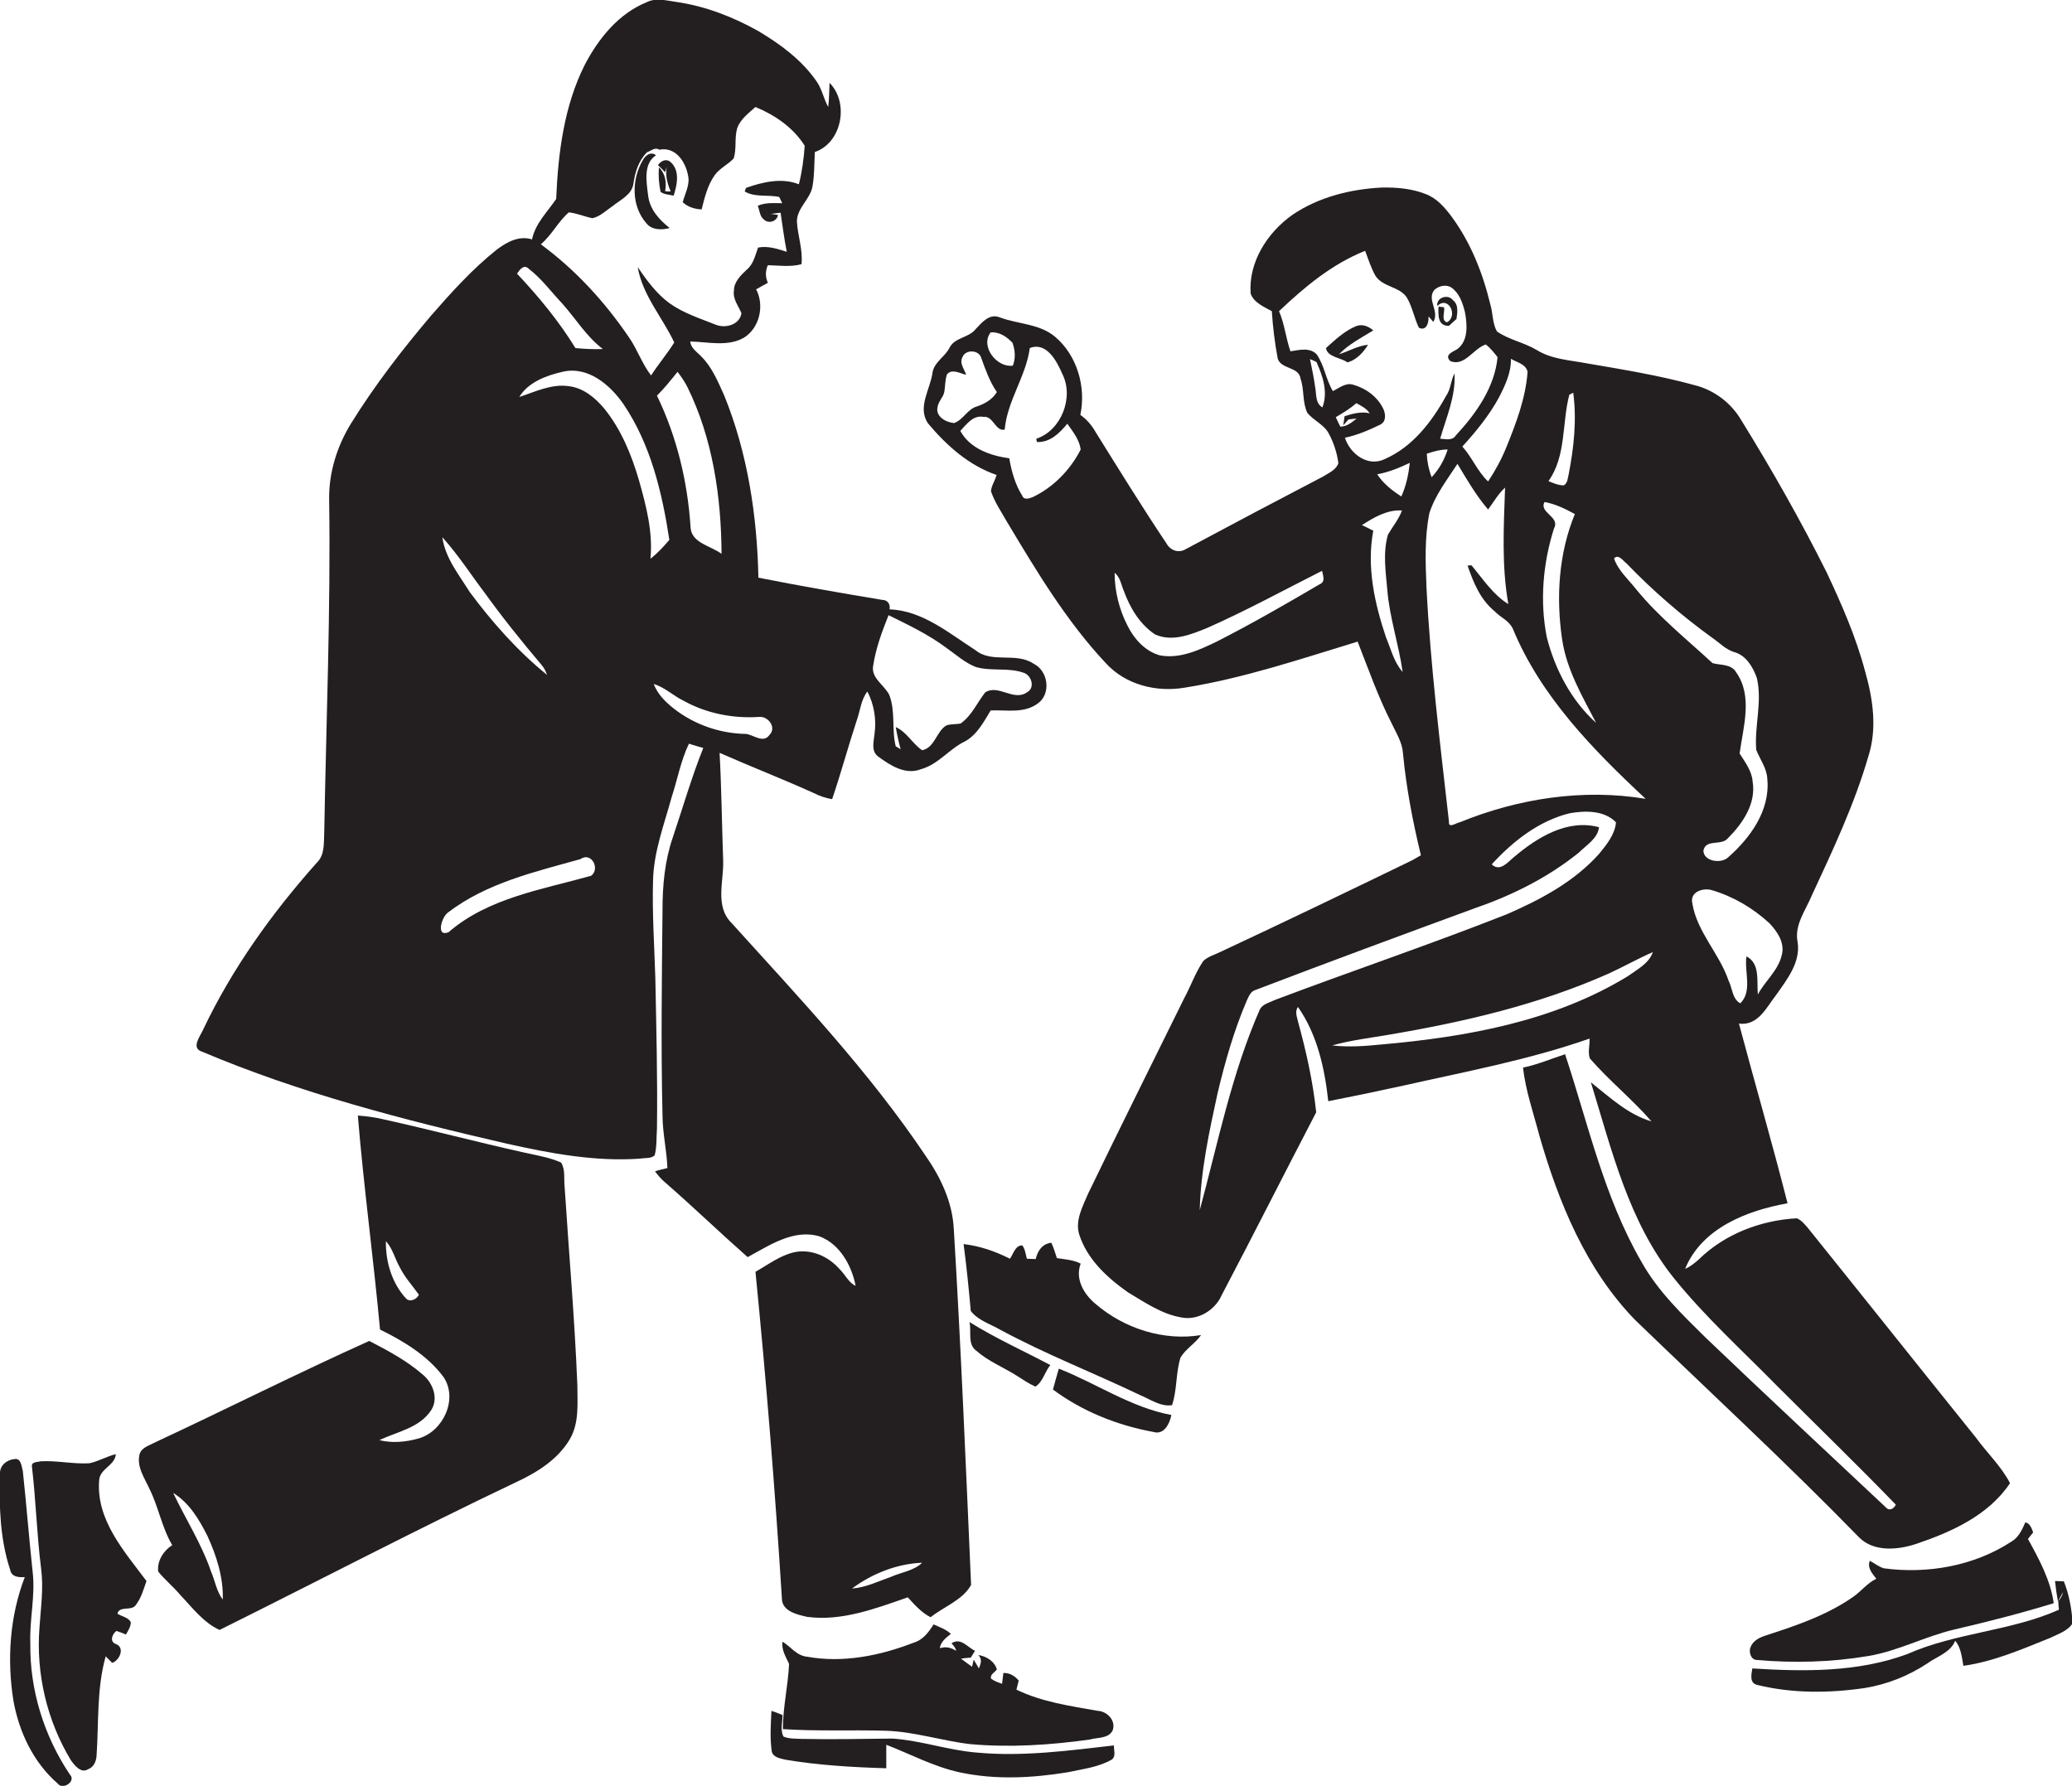 <?xml version="1.0" encoding="utf-8"?>
<!-- Generator: Adobe Illustrator 19.2.0, SVG Export Plug-In . SVG Version: 6.00 Build 0)  -->
<svg version="1.1" id="Layer_1" xmlns="http://www.w3.org/2000/svg" xmlns:xlink="http://www.w3.org/1999/xlink" x="0px" y="0px"
	 viewBox="0 0 635.2 547.5" enable-background="new 0 0 635.2 547.5" xml:space="preserve">
<g>
	<path fill="#231F20" d="M257.4,389.1c-3.4-3.9-8.7-6.3-13.9-5.2c-4.4,1-8,3.8-11.9,6c3.3,33.3,6,66.7,8.1,100.1c0,4,4.7,5,7.8,5.7
		c10.6,1.4,21-2.6,30.8-6c2.1,2.3,4.2,4.7,7,6.1c4.1-3.3,9.8-5.2,12.4-9.9c-1.6-36.4-3.1-72.8-5.3-109.1c-0.4-8.2-4-15.8-8.6-22.4
		c-17.3-25.8-38.7-48.4-59.5-71.4c-5.2-5.1-2.4-12.8-2.6-19.1c-0.4-11-0.5-22.1-1.1-33.1c9.5,4.2,19.3,8,28.8,12.3
		c1.8,0.9,3.7,1.6,5.7,1.9c2.7-7.9,4.9-16.1,7.5-24c1.1-3,1.3-6.4,3.3-9c2.1,4,2.8,8.6,2.2,13c-0.2,2.3-1.2,5.3,1.2,7
		c3.7,2.7,8.3,5.7,13.1,3.8c5.3-1.5,8.6-6.2,13.4-8.5c3.7-2,5.8-6,7.9-9.5c4.8-0.2,10.2,1,14.4-2.1c4.2-2.9,3.3-10-1.2-12.2
		c-5.4-3.7-12.8,0-17.9-4.2c-8.1-5.2-16.2-12.1-26.3-12.5c0.3-1.6-0.6-2.9-2.3-2.9c-12.6-2.1-25.3-4.3-37.9-6.8
		c-0.4-19-3.3-38.2-10.5-55.9c-1.9-4.2-3.7-8.6-7-11.9c-1.3-1.4-3.2-2.5-3.4-4.6c5.5,0.1,11.5,1.7,16.5-1.2c4.8-3,6.3-9.9,3.7-14.8
		c1.2-0.7,2.4-1.3,3.6-2c-0.8-1.8-0.8-3.6,0-5.4c3.4,0.1,6.9,0.6,10.3-0.3c0.5-4.5-1.2-8.8-1.4-13.2c0.1-4.2,4.2-6.8,4.8-10.8
		c0.6-3.4,0.5-6.9,0.7-10.4c8.3-2.8,10.6-15.1,4.5-21.2c-0.1,2.5-0.1,4.9-0.4,7.4c-1.4-2.5-1.9-5.5-3.6-7.9
		c-4.5-6.5-11-11.3-17.7-15.3c-7.8-4.4-16.3-7.7-25.2-9c-3-0.4-6.3-1.4-9.2,0.1c-8.6,3.5-14.7,11.1-18.9,19.1
		c-6.4,12.7-8.2,27.1-8.8,41.2c-2.7,4-6.4,7.5-7.4,12.4c-4-1.3-7.9,0.9-10.9,3.2c-7.4,5.9-13.8,13-20,20.1
		c-8.9,10.5-17.4,21.5-24.7,33.3c-4.2,6.9-6.7,14.9-6.6,23c0.5,34-0.9,68-1.5,102c-0.2,3.3,0.3,7-2.3,9.5
		c-13.8,15.5-26,32.5-34.9,51.3c-0.9,2-3.7,5.5-0.3,6.6c30,12.7,61.7,20.9,93.4,28.2c13.4,3,27.2,5.6,41,4.6c1.4-0.3,3.2,0.1,4.4-1
		c0.7-2.7,0.5-5.5,0.7-8.3c0.2-15.3-0.2-30.7-0.5-46c-0.3-10-1-20-0.7-30c0.2-8.8,3.4-17.1,5.7-25.5c1.8-5.5,2.8-11.2,5.3-16.4
		c1.5,0.5,2.9,0.9,4.4,1.3c-3.6,9-6.3,18.4-9.4,27.6c-2.4,7-3.1,14.5-3.1,22c-0.2,21-0.5,41.9,0,62.9c0,5.5,1.3,10.8,1.5,16.3
		c-1.3,0.3-2.6,0.6-3.8,1c0.9,1.2,1.9,2.4,3.1,3.4c8.6,7.5,16.8,15.4,25.3,22.9c6.7-3.6,14.2-8.8,22.2-6.3
		c6.1,2.4,9.7,8.9,10.9,15.1C260.1,393.2,259.1,390.7,257.4,389.1z M267.7,204c0.8-5.3,2.7-10.4,4.7-15.4c6.1,3,12.2,5.9,17.7,10
		c3,2.1,5.7,4.6,9.1,5.9c4.9,1.4,10.2,0,15,1.9c2.1,1,3.1,4.5,0.7,5.8c-4.1,3-8.9-2.6-12.9,0.1c-2.5,3.2-4.1,7.1-7.5,9.5
		c-1.4,0.3-3,0.1-4.4,0.6c-3.1,1.9-3.5,6.8-7.4,7.6c-3-2-4.7-5.6-8.1-7.1c0.4,2.3,0.9,4.6,1.5,6.8c-0.4-0.2-1.1-0.7-1.5-0.9
		c-1.3-5.1,0-10.7-2-15.8C271,209.9,266.9,207.8,267.7,204z M221.2,169.8c-3.3-2.5-9.3-3.3-9.5-8.2c-0.9-13.9-4.2-27.7-10.3-40.3
		c2.3-2.3,4.3-4.8,6.3-7.3c1.1,1.4,2.2,3,3,4.6C218.5,134.4,221.1,152.3,221.2,169.8z M174.4,65.1c2.5,0.3,4.8,1.3,7.2,1.8
		c2.4-0.5,4.2-2.4,6.2-3.7c2.4-2,6-3.5,6.4-7c0.5-3.5,1.6-6.9,4.1-9.5c1.2-0.4,2.5-1.7,3.8-0.8c5.4-1.1,8.6,4.5,9,9.1
		c0,2.5-1.2,4.7-1.8,7c1.6,1.5,3.7,2.1,5.8,2.2c0.9-3.6,1.8-7.4,4-10.5c1.5-2.1,4-3.2,5.8-5.1c1-3,0.2-6.3,1.1-9.3
		c1-2.8,3.5-4.6,5.6-6.5c6,2.5,11.6,6.3,15.1,11.9c-0.3,4-0.8,7.9-1.8,11.8c-5.2-2.1-11.1-0.7-16.2,1.1c-0.1,0.3-0.3,0.9-0.4,1.1
		c3.2,1.9,7.1,0.9,10.6,1.7c0.2,0.5,0.7,1.4,0.9,1.9c-2.5,0-5.1-0.3-7.5,0.8c0.6,1.4,0.6,3.3,1.9,4.2c1.4,1.4,4,0.6,4.3-1.4
		c-0.6-0.1-1.7-0.3-2.3-0.3c1-0.1,2.1-0.3,3.1-0.4c0.6,4,1.1,8,1.9,12c-2.8-0.9-5.8-1.9-8.8-1.3c-0.9,2.4-1.4,5.1-3.5,6.8
		c-1.8,1.7-3.9,3.7-3.9,6.4c-0.4,2.6,1.4,4.7,2.3,6.9c-0.5,3.6-5,4.8-8,3.5c-4.8-1.9-9.8-3.5-14-6.5c-4-2.9-7-7-9.8-11.1
		c1.5,8.7,7.6,15.4,11.2,23.1c-2.2,3.5-4.9,6.7-7.1,10.1c-2.8-3.6-4.2-8-6.8-11.7c-7.4-10.9-16.4-20.7-27-28.5
		C169.3,71.9,171.1,67.9,174.4,65.1z M162.1,82.4c3.9,3,6.9,7.1,10.3,10.7c4.1,4.6,7.4,10.1,12.4,13.9c-2.8,0.1-5.6,0-8.4-0.3
		c-5.1-8.3-11.3-15.8-17.9-22.8C159.3,82.7,160.6,80.9,162.1,82.4z M148.7,181.9c5.4,7.5,11.2,14.7,17.2,21.8c0.8,0.9,1.4,2,1.8,3.2
		c-9-7.3-16.8-16.1-23.7-25.4c-3.3-5.3-7.5-10.4-8.4-16.8C140.4,170,144.3,176.1,148.7,181.9z M181.2,268.5
		c-15,4.2-31.6,6.8-43.7,17.3c-4,1.6-2.1-4.8-0.1-6.1c11.8-9,26.5-12.4,40.5-16.3C181.3,261,184.1,266.4,181.2,268.5z M199.4,171.3
		c0.8-8.2-1.3-16.2-3.5-24c-2.3-7.9-5.5-15.7-10.7-22.1c-2.8-3.3-6.4-6.3-10.8-6.8c-5.3-0.8-10.3,1.7-15.2,3.3
		c2.7-4.5,8.3-6.6,13.2-7.7c7.8-1.9,14.7,4,18.8,10c8.3,12.3,11.8,27.1,14,41.5C203.5,167.5,201.6,169.6,199.4,171.3z M206.4,217.1
		c-2.5-2-4.8-4.3-6-7.4c3.4,1,6,3.6,9.1,5.1c7,3.9,15.1,5.5,23.1,5c2.8-0.4,5.6,3.2,3.3,5.5c-1.9,2.7-4.8,0-7.2-0.3
		C220.7,224.9,212.7,222.1,206.4,217.1z M282.7,479.1c-2.6,2.5-6.4,2.9-9.5,4.3c-4,1.4-7.8,3.3-12,3.6
		C267.4,482.4,275,479.4,282.7,479.1z"/>
	<path fill="#231F20" d="M205.3,69.9c-3.2-2.5-6.1-5.7-6.6-9.9c-0.5-4.1-1.6-9.8,2.4-12.4c-1.6-1.3-3.3,0.1-4.1,1.6
		c-3.4,5.9-3.5,14,1.2,19.3C199.8,70.5,202.8,70.6,205.3,69.9z"/>
	<path fill="#231F20" d="M204.4,51.1c-0.5,2.7,0.2,5.2,1.2,7.6c-0.4,0-1.3,0-1.7-0.1c0.5-2.6,0.1-5.4-1.9-7.3
		c-0.2,2.5,0,5.1,0.5,7.5c1.1,0.9,2.6,0.8,4,1.2c1.1-3.3,2-7.7-0.9-10.3c-1.4-1.2-2.9-0.4-3.9,0.9c0.7,0.7,1.5,1.5,2.2,2.2
		L204.4,51.1z"/>
	<path fill="#231F20" d="M570,471.4c4.5,4.4,11.6,3.8,17.2,2c11-3.7,22.4-8.8,29-18.7c-2.7-5.2-7-9.2-10.4-13.9
		c-17.3-21.5-34.4-43-51.7-64.5c-1-1.1-1.9-2.3-3.3-2.8c-11,0.6-22,4.8-29.9,12.5c-1.3,1.2-2.7,2.3-4.3,3
		c5.1-12.5,19-17.9,31.4-20.1c-4.7-18.5-10-36.7-14.9-55.1c5.9,0.8,8.5-5.1,11.5-8.9c3.3-4.7,7.4-9.9,6.5-16
		c-1.1-5.3,2.4-9.7,4.3-14.3c6.5-14,13.1-28,17.4-42.8c2.7-8.5,1.4-17.5-1-25.9c-2.8-10.6-7.2-20.6-11.8-30.4
		c-8-16-16.8-31.5-26.2-46.7c-3.1-5.3-8.3-9.2-14.2-10.7c-10.9-3-22-4.8-33.1-6.7c-5.2-1-10.7-1.2-15.4-4.1
		c-3.8-2.3-8.5-3.1-12.2-5.7c-1.4-2.5-1.2-5.5-2-8.2c-2.3-9.6-6-19-11.9-27c-2.1-2.8-4.5-5.6-7.9-6.9c-4.3-1.7-9-2.1-13.6-2
		c-9.5,0.5-19.2,2.9-27.2,8.3c-7.7,5.4-13.6,14.5-12.9,24.2c1,2.8,4,4,6.5,5.4c0.3,4.8,0.9,9.7,1.8,14.5c1,3.4,6.5,2.4,7,6.2
		c1.2,3.4,0.5,7.2,2.1,10.5c2,2.4,5.2,3.6,6.6,6.4c1.5,2.8,2.5,5.9,2.9,9c-0.7,2.1-3,3-4.7,4.1c-14,7.3-28,14.7-42,22.2
		c-2.2,1.4-4.8,0.5-6-1.7c-7.5-11.2-14.6-22.7-21.7-34.1c-1.2-2.1-2.7-3.9-4.7-5.3c1.8-8.6-1-18.3-7.8-24c-4.8-4-11.3-3.8-16.9-5.9
		c-3.2-1.3-5.5,1.6-7.4,3.6c-2.1,2.7-6.4,2.5-8,5.7c-1.4,2.8-4.6,4.3-5.2,7.5c-0.6,5.1-4.8,10.7-1.4,15.7c5.6,6.7,12.5,12.9,21,15.8
		c-0.4,1.7-1.6,3.3-1.7,5c1.1,3.3,3.1,6.2,4.8,9.2c9.1,15.2,18.3,30.6,30.4,43.5c6.1,6.7,15.6,9,24.3,7.5
		c18.1-2.9,35.5-8.8,52.9-14.1c3.3,8.4,6.3,17,10.4,25c1.4,3,3.3,5.9,3.5,9.2c1,10.6,3,21,5.5,31.3c-0.9,0.5-1.7,1-2.6,1.5
		c-19.6,9.5-39.1,18.9-58.8,28.1c-1.8,0.9-3.8,1.4-5.3,2.8c-2.4,3.5-3.8,7.6-5.8,11.3c-9.9,20.1-19.9,40.1-29.6,60.2
		c-1.6,3.8-3.9,8-2.7,12.2c2.4,7.7,8.6,13.4,15,17.9c5.2,3.1,10.4,6.7,16.4,7.7c5,1,10.3-2.2,12.3-6.8c9.8-18.6,19.3-37.5,29-56.1
		c-1-9.5-3.1-18.8-5.6-27.9c-0.3-1.4-1-3,0-4.4c5.9,8.4,8.2,18.8,9.3,28.9c7.7-1.5,15.4-3.1,23.1-4.8c19.1-4.3,38.5-7.9,57-14.4
		c0.1,2-0.6,4.2,0.1,6.1c5.9,6.8,13,12.5,18.9,19.3c-7.2-2.1-12.8-7.4-18.6-12c6.4,20.8,11.6,42.8,25.5,60.1
		c9.6,11.9,21,22.2,31.7,33.1c12.1,12.1,24.4,24,36.3,36.3c-0.7,1.3-2,2.1-3.2,0.7c-18.4-17.3-36.9-34.5-55.1-51.9
		c-7.2-7.1-14.6-14.2-19.6-23.1c-11.5-19.8-16.4-42.3-23.5-63.8c-4.3,1.4-8.5,3.2-12.9,4.1c0.8,7.1,3.2,13.9,5,20.8
		c5.9,20.5,14.3,41.1,29.4,56.6C524.4,427,547.8,448.6,570,471.4z M303.7,101.9c2.7-0.2,4.9,1.3,6.7,3.2c0.8,2.3,1,4.7,0.1,7
		C305.6,112.8,300.4,106.2,303.7,101.9z M287.4,124.9c0.2-1.8,1.8-3.1,2.1-4.8c0.3-1.8,0.2-3.6,0.8-5.3c1.5-1.9,4-0.3,5.9,0.1
		c-0.6-1.8-2.2-3.6-1.1-5.5c0.9-2.3,5-2.2,5.7,0.3c1.3,3.6,2.6,7.3,4.8,10.5c-1.4,2.3-3.7,3.6-6.1,4.4c-2.9,0.8-4.2,4.1-7,5.1
		C290,129.5,286.8,127.7,287.4,124.9z M316.6,152.4c-1,0.4-2.7,1-3.2-0.4c-2.2-3.5-3.3-7.5-4-11.5c-5.8-0.8-12.1-3-15-8.4
		c1.9-2,3.9-4.9,7.1-4.3c3-0.4,3.7,4.6,6.5,3.9c0.8-8.9,6.5-16.2,7.7-25c5.2-2,8.3,4.1,10,8c3.6,7.2-0.4,17.3-8,19.8
		c0,0.3,0.1,0.8,0.2,1c4,0.2,6.9-2.7,9.3-5.6c1.7,2.4,3.7,4.9,4.1,7.9C328.1,144.1,322.9,149.4,316.6,152.4z M404.6,179.1
		c-10.4,6.1-20.8,12.1-31.6,17.6c-5.4,2.6-11.4,5.4-17.5,4.2c-4.5-1.3-7.8-5-9.8-9c-2.6-5-4-10.7-4-16.3c1.7,1.3,2,3.6,2.8,5.5
		c1.9,5.2,4.9,10.3,9.6,13.4c5.3,2.4,11.1,0,16-2c12-5.3,23.5-11.6,35.2-17.5C405.5,176.3,406.5,178.3,404.6,179.1z M546.2,292.9
		c-1.1,4.7-5.1,7.8-7.3,12c-0.4-4,0.8-9.5-3.5-11.7c-0.7,4.7,1.9,10.7-1.9,14.4c-2.5-1.4-2.4-4.7-3.6-7c-2.8-8.3-9.7-14.9-11.1-23.7
		c-0.8-3.5,3.3-4.8,6-4c6.5,1.9,12.6,5.5,17.6,10.1C544.8,285.5,547.3,289.1,546.2,292.9z M481.1,121l1.2-0.6
		c1.1,8.3,0.2,16.8-1.4,25c-0.3,1.2-0.3,2.7-1.5,3.4c-1.7,0-3.2-0.7-4.7-1.3C480.2,139.8,478.8,129.7,481.1,121z M473.5,153.9
		c3.3,0.6,6.4,2.1,9.3,3.7c-5,12.1-5.8,25.6-3.9,38.5c1.4,9.3,6.2,17.4,10.4,25.5c-7.6-6.8-12.6-16.4-15.1-26.2
		c-2.2-11.1-1.2-22.7,2.2-33.4C478.4,158.4,471.7,157.2,473.5,153.9z M504.5,244.9c-19.2-3.2-39.1-0.1-57,7.2
		c-1.2,0.2-3.5,2-3.3-0.2c-2.7-23.9-5.7-47.9-6.9-72c-0.3-7.5-0.6-15.2,0.9-22.6c1.8-5.6,5.5-10.3,8.6-15.1c2.9,4.8,5.7,9.7,9.4,14
		c1.7-2.3,3.1-4.8,5.2-6.7c-0.4,11.9-1.1,23.9,1,35.7c-4.7-2.9-7.8-7.7-11.3-11.9c-0.3,0-0.9,0.1-1.2,0.1c1.8,5.2,3.9,10.4,8.3,14
		c1.8,1.9,4.5,2.9,5.6,5.4C472.3,213.4,488.3,229.8,504.5,244.9z M437.4,139.1c2.1-0.7,4.2-1.3,6.4-1.3c-1,3.2-2.6,6-4.9,8.5
		C438,144,437.5,141.5,437.4,139.1z M463.2,110c1.8,1.1,4.6,1.6,5.1,4c-0.6,8.1-3.5,15.7-6.5,23.1c-1.5,3.7-3.4,7.2-5.6,10.5
		c-3.3-3.1-4.9-7.4-7.9-10.7c4.2-4.6,8.2-9.5,11.2-15C461.4,118.2,463.3,114.2,463.2,110z M405.4,124.9c-2.2-1.3-1.8-4-2.2-6.1
		c-0.4-2.9-1-5.8-1.6-8.7c0.5,0.2,1.5,0.6,2,0.9C405.5,115.3,407.2,120.2,405.4,124.9z M409.5,127.9c2.2-1.3,4.4-2.6,6.3-4.3
		c1.5,0.8,3.1,1.6,4.1,3.1c-2.6-0.6-5.2,0.1-7.7,0.9c-0.1,0.7-0.3,2.1-0.4,2.8l1.6-1.8l2.5-0.3c-1.5,1.2-3,2.5-5,2.5
		C410.4,129.8,409.9,128.8,409.5,127.9z M424.9,195.4c-3.5-10.4-6-21.7-3.9-32.7c-1.2-0.6-2.3-1.2-3.5-1.7c3.7-2.4,7.8-4.8,12.3-4.5
		c-1,2.7-2.9,5-4.3,7.4c-1.6,5.5-0.7,11.3-0.2,17c0.7,8.5,3.5,16.6,4.7,25.1C427.3,203,426.4,198.9,424.9,195.4z M429.6,152.2
		c-2.8-1.8-5.5-3.9-7.4-6.8c3.5-0.6,6.8-2,10-3.5C431.8,145.4,431.1,148.9,429.6,152.2z M424.6,140.7c-5.2,2.6-10.7-1.5-12.3-6.5
		c3.8-0.8,7.3-2.3,10.8-4c1.9-0.9,1.7-3.2,1-4.8c-1.8-3.8-5.4-6.4-9.4-7.5c-2.3-0.6-4.2,1.1-6.1,2c-2.1-3.5-2.6-7.8-4.9-11.2
		c-2.1-2.3-5.4-1.4-8.1-1c-1.4-4-1.8-8.4-3.5-12.3c7.8-7.4,16.3-14.5,26.4-18.5c1,2.6,1.8,5.3,3.2,7.7c2.2,3.4,7.2,3.2,9.5,6.5
		c1.8,2.9,2.3,6.4,3.8,9.4c2.4,1.1,3.1-1.8,2.9-3.5c0.4,0.4,1.2,1.3,1.5,1.7c2-3.3-2.1-6.8,0.3-9.8c1.4-1.3,3.7-1.8,5.3-0.7
		c2.4,1.7,3.4,4.7,4.1,7.5c0.7,3.8,1.1,8.7-2.3,11.3c-1.2,0.8-4.2,1.7-2.2,3.7c4.4,1.8,7.1-3.9,10.9-5.1c1.4,1.1,2.5,2.5,3.6,3.9
		c-0.9,9.3-6.6,17.3-12.8,24c-1.1,1.7-3.1,1.1-4.8,1c1.9-6.6,4.8-13,4.4-20c-1.2,2.2-1.1,4.8-2.6,6.9
		C438.9,129.4,433,137,424.6,140.7z M391,306.5c-1.6,0.8-3.7,1.2-4.7,2.8c-8.7,19.7-12.9,41-18.5,61.7c0.3-12.1,2.9-24.1,5.5-36
		c2.3-9.6,5-19.1,8.9-28.2c0.6-1.3,1.2-2.9,2.7-3.3c22.5-8.6,45-16.9,67.6-25.2c11.3-3.9,22.2-9.4,31.5-16.9
		c2.3-2.3,5.8-4.3,6.2-7.8c-9.7-2.6-18.9,3.1-26,9.1c-2,1.6-4.3,4.7-6.9,2.3c6.5-7.1,14.5-13.4,24-15.7c4.7-0.8,10.5-0.9,14.1,2.8
		c-0.3,3.7-2.9,6.9-5.2,9.7c-7.6,8.5-17.9,14-28.3,18.5C438.6,289.5,414.6,297.6,391,306.5z M499,299.3
		c-22.6,13.8-49.3,18.6-75.4,20.9c-5,0.5-10.1,0.9-15.2,0.3c5.7-1.6,11.7-2.3,17.5-3.3c23-3.9,45.8-9.2,67.2-18.7
		c4.6-2.1,9-4.6,13.6-6.6C505.5,295.4,501.9,297.2,499,299.3z M501.7,180.8c-2.4-3.1-5.6-5.8-6.9-9.6c1.4-1.5,2.8,0.8,3.9,1.6
		c8.1,8.4,16.9,16,26.3,22.8c2.2,1.5,4,3.5,6.6,4.3c3.7,1,5.8,4.6,7,8c1.7,7.3-0.8,14.7-0.2,22c1.2,3,3.3,5.7,3.4,9
		c0.9,9.6-5.3,18.1-12.2,24.1c-2.1,1.8-7.3,1.1-7.4-2.2c0.7-3.7,5.5-1.4,7.5-3.8c4.5-4.5,8.7-10.6,7.6-17.3c-0.2-3.3-2.3-6-4-8.7
		c1.1-8.1,4.1-17.5-1-24.8c-1.5-2.7-4.8-2.2-7.3-2.9C517.1,196,508.6,189.2,501.7,180.8z"/>
	<path fill="#231F20" d="M446.5,97.8c0.3-2,0.7-4.4-1.1-5.8c-1.4-1.9-5.1-0.9-4.8,1.8c3.5-3.3,6.5,3.1,3,5c-1.9-0.5-0.6-3.2-0.9-4.6
		L441,94c-0.1,2.5-0.3,6,3.2,5.9C444.9,99.2,445.7,98.5,446.5,97.8z"/>
	<path fill="#231F20" d="M415.7,100c-3.6,1.5-6.4,4.2-9.2,6.7c0.4,2.8,4.5,2.9,6.6,4.4c2.8-0.8,4.8-3,6.3-5.4
		c-3.2,0.3-5.9,2-8.9,2.9c3-3.1,6.9-5.1,10.5-7.3C419.6,100.1,417.7,99.2,415.7,100z"/>
	<path fill="#231F20" d="M173.1,363.9c-0.3-2.5,0.3-5.3-1.1-7.5c-3.6-1.6-7.6-2.2-11.5-3.1c-14.4-3.2-28.7-7-43.2-10.2
		c-2.5-0.6-5-0.9-7.6-1.1c1.8,21.9,4.8,43.8,6.8,65.6c7.3,3.6,14.6,8,19.5,14.6c4.5,6.8-0.2,16.7-7.7,18.8c-3.9,1.1-8.1,1.5-12,0.5
		c5.5-2.6,12.3-3.7,15.9-9.2c2.3-3.6,0.5-8.3-2.5-10.8c-4.9-4.3-10.7-7.4-16.5-10.4c-22.2,10-44,21-66.1,31.3
		c-1.6,0.9-3.7,1.4-4.3,3.4c-1,3.8,1.5,7.3,3,10.6c2.8,5.6,3.8,11.9,7,17.3c-2.7,1.7-4.7,4.9-4.3,8.1c2,2.5,4.6,4.6,6.7,7.1
		c3.7,3.9,7.1,8.5,12.1,10.8c30.2-15,60.2-30.7,90.7-45.2c6.5-3,13-7,16.7-13.3c2.9-5,2.3-10.9,2.3-16.4
		C176.2,404.5,174.4,384.2,173.1,363.9z M124.4,398c-4.3-4.7-6.2-11.2-6.1-17.5c2.1,2.3,2.8,5.5,4.3,8.1c1.5,3,3.8,5.5,5.8,8.3
		C127.9,398.3,125.6,399.4,124.4,398z M64.7,481.8c-2.9-8.5-7.8-16.1-11.6-24.1c4.9,3,8,8.2,10.5,13.2c2.8,6.1,4.9,12.7,4.7,19.5
		C66.4,487.9,65.9,484.6,64.7,481.8z"/>
	<path fill="#231F20" d="M335.8,399.7c-3.5-2.9-6.3-7.6-4.5-12.3c-2.3-1.2-4.9-1.3-7.3-1.7c-0.5-1.6-1-3.2-1.7-4.7
		c-2.8,0.3-4.2,2.5-4.8,5c-0.7,0-2-0.1-2.7-0.1c-0.4-1.4-0.5-2.9-1.4-4.1c-2.2,0-2.7,2.6-3.8,4.1c-4.5-2.3-9.2-3.9-14.2-4.5
		c0.9,6.8,1.6,13.7,2.2,20.5c2.2,2.9,6,4,9.1,5.8c13.9,7.5,28.6,13.2,42.8,20c3.2,1.3,6.2,3.6,9.8,3.1c1.6-4.7,1.1-9.8,2.6-14.6
		c1.6-2.7,4.5-4.3,6.3-6.9C356.8,411.2,344.6,407.3,335.8,399.7z"/>
	<path fill="#231F20" d="M299.3,414.1c3.6,3.2,8.2,5,12.3,7.6c1.9,1.2,3.8,2.5,5.8,3.4c2.3-1.4,2.9-4.6,4.6-6.6
		c-8.3-4.4-16.8-8.2-24.8-13.2C297.9,408.2,296.5,412.1,299.3,414.1z"/>
	<path fill="#231F20" d="M322.8,426c9,6.7,19.8,11,30.8,13c3.3,1,5-2.6,5.5-5.2c-12.4-2.3-23-9.7-34.5-14.2
		C324,421.6,323.4,423.8,322.8,426z"/>
	<path fill="#231F20" d="M30.4,453.8c0.2-3.6,4.9-4.5,5.1-8c-2.8,0.7-5.3,2.2-8.1,2.8c-5,0.3-10-0.9-15-0.6c-1,0.3-2.9,0.1-2.6,1.7
		c1.2,10.3,1.5,20.8,2.8,31.2c0.8,6-0.1,12-0.5,18.1c-1.1,14.1,2.3,28.5,9.6,40.6c1.1,1.6,3.2,4.2,5.3,2.8c1.7-0.6,2.5-2.4,2.6-4.1
		c0.7-10.2,0-20.6,2.8-30.5c0.5,0.5,1.5,1.5,2,2c2.3-0.8,4-4.7,1.1-5.8c-2-0.7-1.1-3.1,0.2-4c1,0.3,1.9,0.7,2.9,1.1
		c0.7-1.2,1.5-2.4,1.5-3.8c-0.8-1.5-2.8-1.7-4.1-2.6c0.6-2.5,4.3-0.7,5.6-2.6c1.7-2.2,2.4-4.8,3.3-7.4
		C38.2,475.7,29.4,466,30.4,453.8z"/>
	<path fill="#231F20" d="M9.3,503.9c-0.3-7.4,1.6-14.7,0.7-22.1c-1.1-10.3-1.9-20.5-3-30.8c-0.4-1.4-0.5-4-2.5-3.7
		c-2.4,0.2-4.7,2-4.5,4.7c-0.3,9.8,0,19.8,3.1,29.2c0.4,2.3,2.6,2.4,4.5,2.3c-4.6,12-5.5,25.2-3.5,37.8c1.7,9.6,6.1,19,13.6,25.5
		c1.5,2.1,5.8-0.7,3.7-2.8C13.5,532.2,9.1,518.1,9.3,503.9z"/>
	<path fill="#231F20" d="M538.5,508.9c11.4,1,22.9,0.7,34.2-1.2c9.1-1.5,17.4-6,26.3-8.1c10.3-2.4,20.5-5,30.6-8.1
		c-1-7.1-4.5-13.5-7.9-19.7c0.4-0.5,1.2-1.5,1.6-2c-0.5-1.3-0.9-2.7-2.4-3.1c-1,2.3-2.1,4.7-4.4,6c-11.4,7.4-25.6,9.9-39,8.1
		c-1.6-0.5-2.9-1.6-4.3-2.3c-0.8,2.2,0.7,3.8,2,5.5c-2.7,1.3-4.6,3.8-7,5.5c-8,5.6-17.3,8.8-26.6,11.8c-1.9,0.6-4.1,1.5-4.9,3.6
		C536,506.3,536.7,508.8,538.5,508.9z"/>
	<path fill="#231F20" d="M632.7,484.8c-0.7,0-2.1-0.1-2.7-0.1c0.2,2.1,0.5,4.2,0.9,6.3c0.5-1,1-2,1.6-2.9c-0.3,1-0.8,2-1.5,2.8
		c0,0.6,0.1,1.9,0.2,2.6c-14.8,6.6-31.6,7-46.5,13.6c-15.1,5.6-31.7,5.4-47.5,4.4c-0.3,1.9-1,4.6,1.7,5.1
		c10.7,2.6,21.9,2.5,32.8,0.9c6.8-1.1,13.3-3.7,19.1-7.5c3-2.2,7.1-3.3,8.6-7c1.8,2.2,2,5,2.5,7.7c9.3-1.3,18-5.1,26.7-8.6
		c2.4-1.2,5.4-2.1,6.8-4.5C635.1,493.2,634.3,488.8,632.7,484.8z"/>
	<path fill="#231F20" d="M271.6,530.6c8.8,0.3,17.2,3.1,25.8,4.1c12.2,1.1,24.5,0.3,36.7-1.4c2.3-0.7,5.7-0.2,7-2.8
		c1.1-3-1.7-5.9-4.6-6c-8.4-1.5-17.1-2.7-24.9-6.5c0.2-0.7,0.5-2.1,0.7-2.8c-1.2-1.4-2.8-2.4-4.7-2.3c-0.1,0.8-0.3,2.5-0.4,3.3
		c-1.2-0.4-2.4-0.8-3.4-1.6c-0.3-1.3,1.2-1.9,1.8-2.8c-0.7-2.5-3.3-4.1-5.7-4.4c1.3,1.2,0.8,2.6,0.2,4.1c-0.5-0.9-1.1-1.8-1.6-2.7
		l-0.5,2.2c-1.1-0.8-2.3-1.7-3.4-2.5c0.7-0.1,2.2-0.3,3-0.3c0.3-0.5,1-1.6,1.3-2.1c-2.3-1.1-4.4-4.2-7.2-2.3
		c0.6,0.7,1.3,1.4,1.4,2.3c-1.5-1-3.2-1.4-5-0.8c0.3-2,1.9-3.2,3.4-4.4c-1.5-1.4-3.5-2.1-5.3-2.9c-1.5,2.4-3.3,4.8-6.1,5.6
		c-10.3,4-21.7,6.3-32.7,4.3c-3.2-0.3-5-3.1-7.5-4.6c-0.4,2.5,1,4.6,2,6.8c-0.3,6.7-1.9,13.3-1.9,20
		C250.6,530.8,261.1,530.3,271.6,530.6z"/>
	<path fill="#231F20" d="M299.5,537.3c-8.8-0.7-17.1-3.7-25.9-4.3c-9.3,0.1-18.6,0.3-28,0.1c-1.8-0.1-3.7,0-5.4-0.7
		c-1.1-2.1-0.3-4.4-0.3-6.6c-1.1-0.5-2.2-0.9-3.4-1.3c-0.2,4.1-0.5,8.3,0.1,12.5c0.5,1.9,2.8,2.1,4.3,2.5
		c10.2,1.7,20.5,2.3,30.8,2.6c0-2.4,0-4.8,0-7.2c7.5,2.9,14.7,6.8,22.7,8.5c10.9,2.3,22.2,1.7,33.1-0.1c4.5-1,9.3-1.5,13.4-3.9
		c1.3-1.1,0.5-2.9,0.6-4.3C327.6,536.7,313.5,538.6,299.5,537.3z"/>
</g>
</svg>
